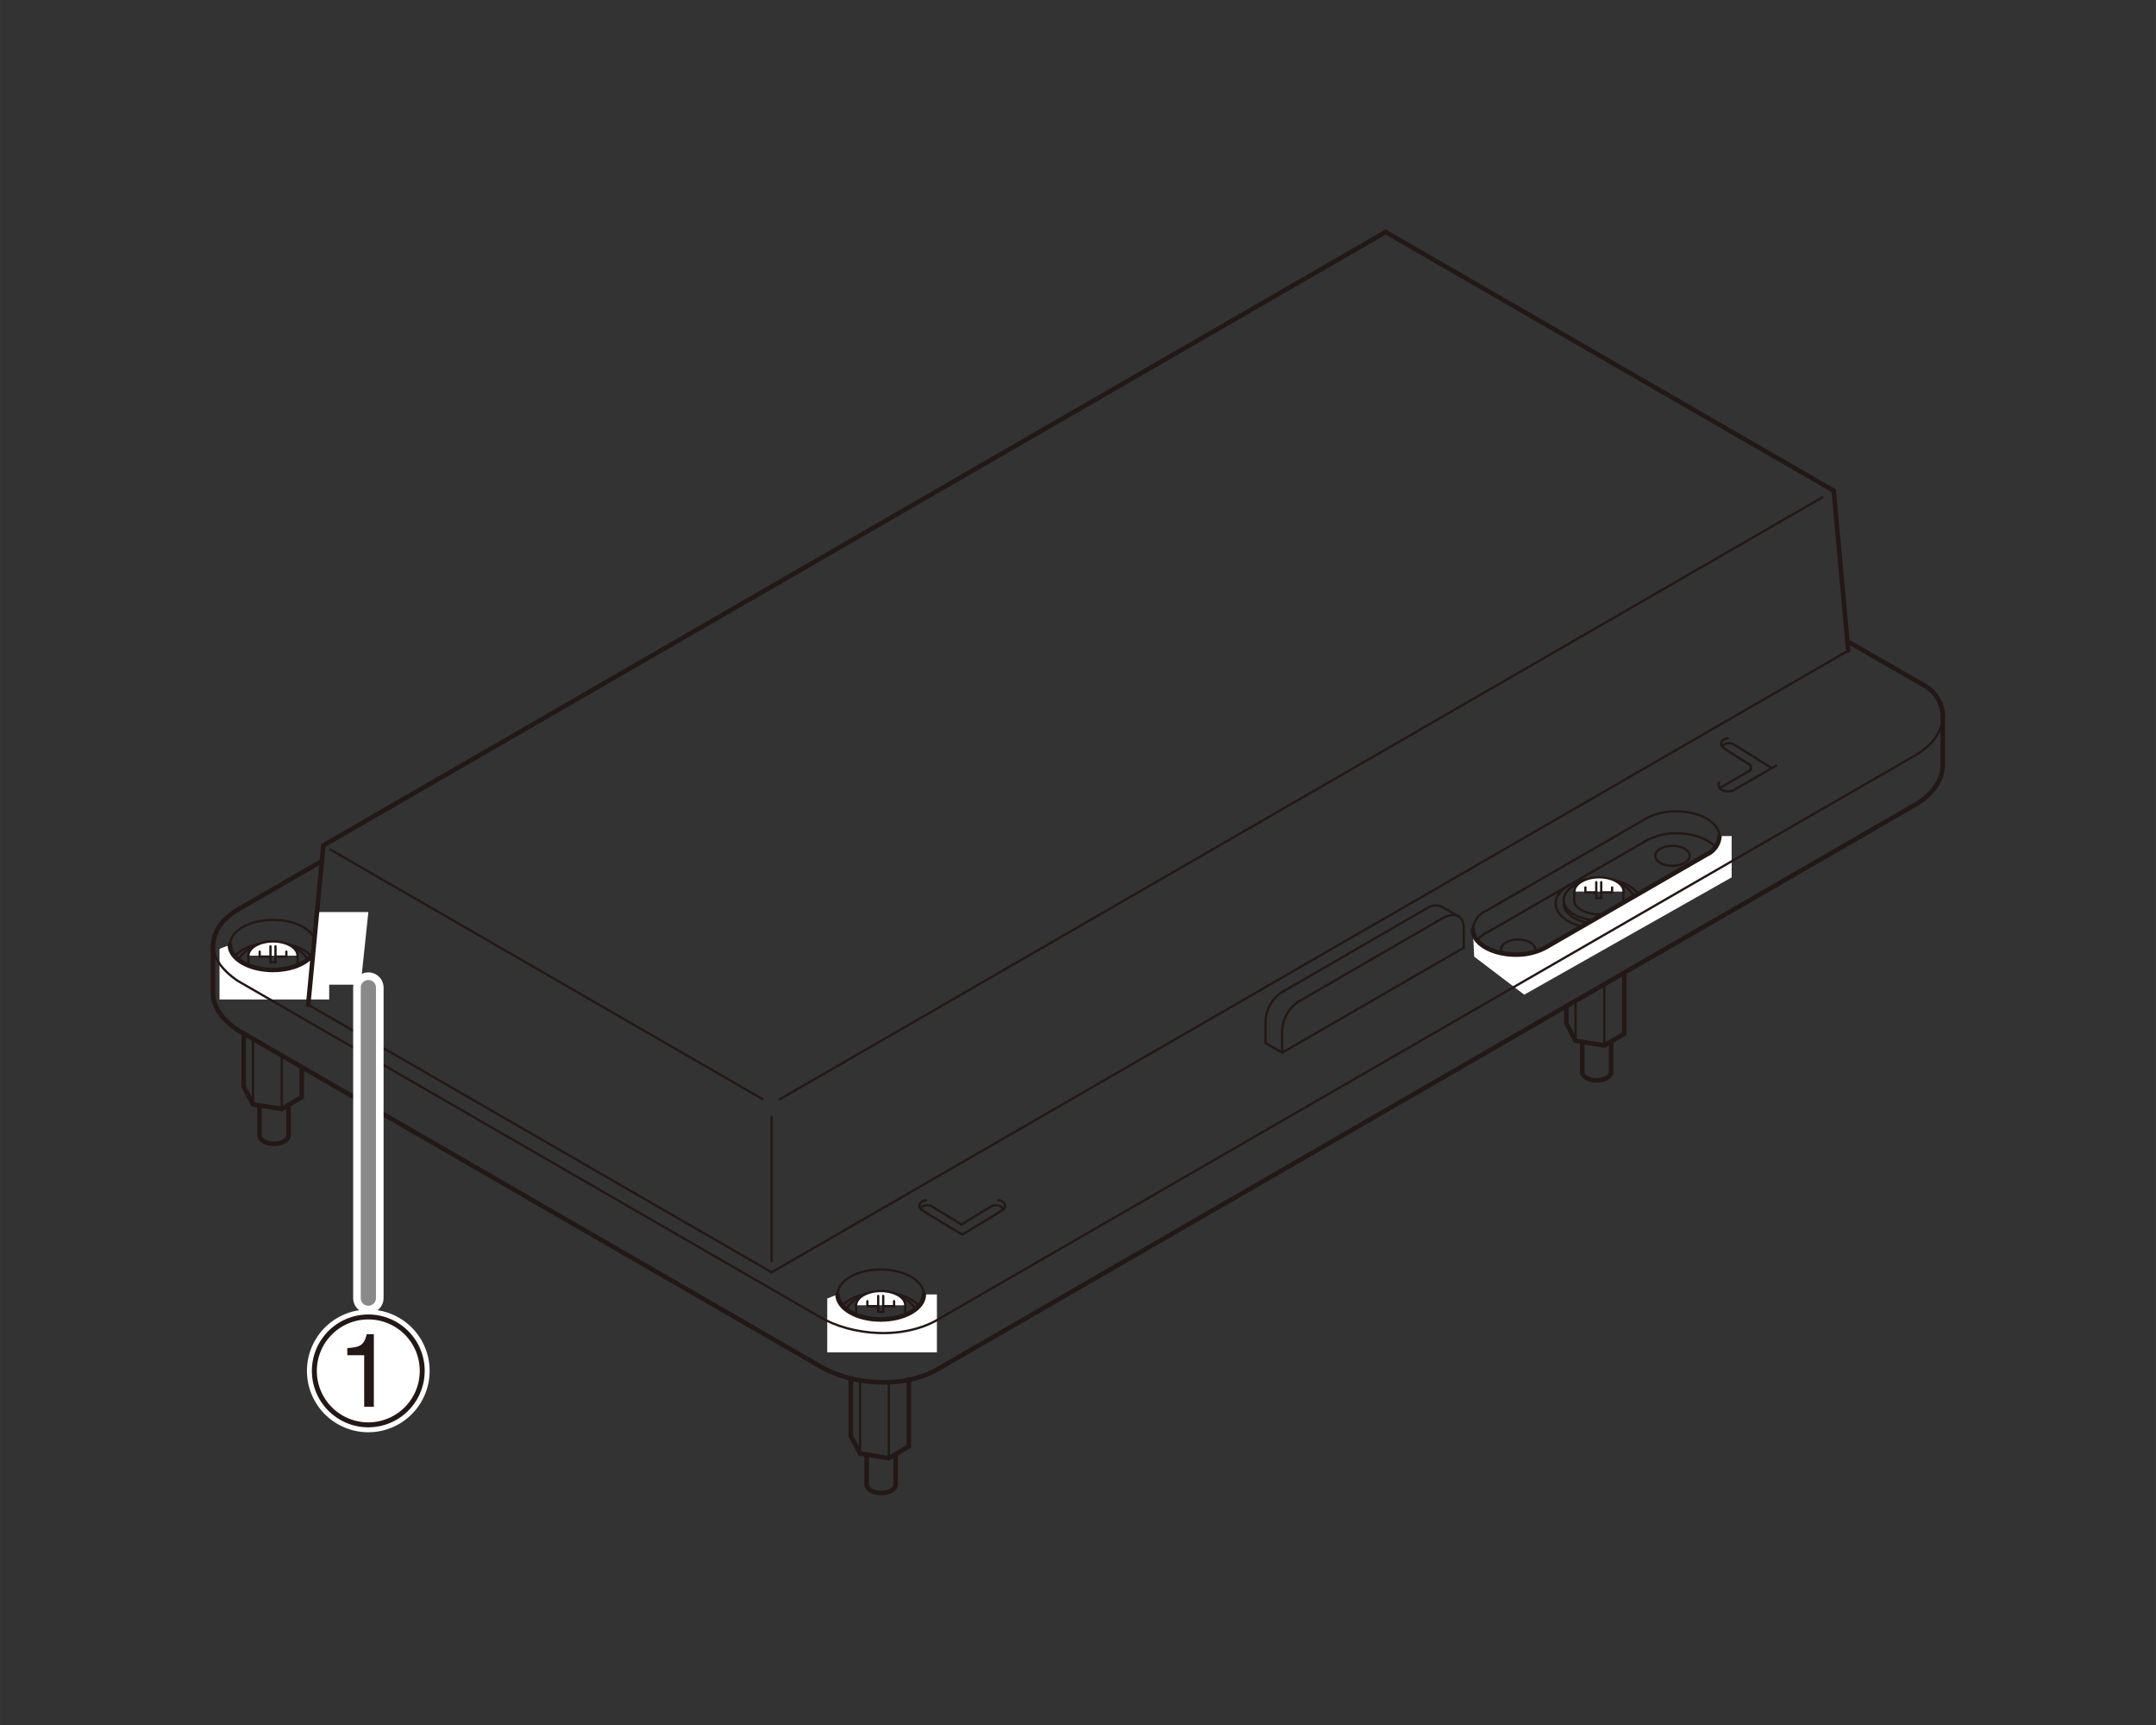 <svg id="レイヤー_1" data-name="レイヤー 1" xmlns="http://www.w3.org/2000/svg" xmlns:xlink="http://www.w3.org/1999/xlink" width="100mm" height="80mm" viewBox="0 0 283.46 226.77"><rect x="0" y="0" width="283.46" height="226.77" fill="#333333" stroke="none"/><defs><style>.cls-1,.cls-10,.cls-3,.cls-5,.cls-6,.cls-7,.cls-8{fill:none;}.cls-2{clip-path:url(#clip-path);}.cls-10,.cls-3,.cls-5{stroke:#231815;}.cls-3,.cls-5,.cls-6,.cls-7{stroke-linecap:round;}.cls-3{stroke-width:0.3px;}.cls-4{fill:#fff;}.cls-5{stroke-width:0.6px;}.cls-6,.cls-8{stroke:#fff;}.cls-6{stroke-width:4px;}.cls-7{stroke:#898989;stroke-width:2px;}.cls-8{stroke-width:1.95px;}.cls-9{fill:#231815;}.cls-10{stroke-width:0.65px;}</style><clipPath id="clip-path"><rect class="cls-1" width="283.46" height="226.77"/></clipPath></defs><title>LEF2-200_Headref</title><g class="cls-2"><path class="cls-3" d="M41.56,127.2c0,1.82-2.54,3.29-5.67,3.29s-5.67-1.47-5.67-3.29,2.54-3.28,5.67-3.28S41.56,125.39,41.56,127.2Z"/><path class="cls-3" d="M40.51,127.2c0,1.48-2.07,2.68-4.62,2.68s-4.61-1.2-4.61-2.68"/><ellipse class="cls-3" cx="35.89" cy="126.75" rx="4.61" ry="2.68"/><path class="cls-3" d="M39.12,126.75c0,1-1.44,1.87-3.23,1.87s-3.23-.84-3.23-1.87"/><line class="cls-3" x1="39.12" y1="125.63" x2="39.12" y2="126.75"/><line class="cls-3" x1="32.66" y1="125.63" x2="32.66" y2="126.75"/><path class="cls-4" d="M32.66,125.63c0-1,1.45-1.87,3.23-1.87s3.23.84,3.23,1.87"/><path class="cls-3" d="M32.66,125.63c0-1,1.45-1.87,3.23-1.87s3.23.84,3.23,1.87"/><polyline class="cls-3" points="34.14 125.1 34.14 125.75 35.56 125.75 35.56 126.5 36.22 126.5 36.22 125.75 37.65 125.75 37.65 125.1"/><line class="cls-3" x1="35.56" y1="124.4" x2="35.56" y2="125.75"/><line class="cls-3" x1="36.22" y1="125.75" x2="36.22" y2="124.4"/><path class="cls-4" d="M30.22,124.22c0,1.81,2.54,3.29,5.67,3.29s5.67-1.48,5.67-3.29h1.72v7.17H28.86v-6.65"/><path class="cls-3" d="M30.22,124.22c0-1.82,2.54-3.29,5.67-3.29s5.67,1.47,5.67,3.29"/><path class="cls-5" d="M41.56,124.22c0,1.81-2.54,3.29-5.67,3.29s-5.67-1.48-5.67-3.29"/><line class="cls-5" x1="182.18" y1="30.5" x2="241.09" y2="64.51"/><line class="cls-3" x1="43.43" y1="111.68" x2="100.24" y2="144.48"/><line class="cls-3" x1="40.52" y1="132.08" x2="101.45" y2="167.26"/><line class="cls-5" x1="182.18" y1="30.5" x2="42.51" y2="111.14"/><line class="cls-3" x1="239.61" y1="65.37" x2="102.51" y2="144.52"/><line class="cls-3" x1="243.01" y1="85.53" x2="101.45" y2="167.26"/><line class="cls-3" x1="192.45" y1="124.59" x2="168.57" y2="138.38"/><line class="cls-3" x1="216.6" y1="107.5" x2="195.52" y2="119.67"/><line class="cls-3" x1="101.45" y1="146.86" x2="101.45" y2="165.79"/><line class="cls-5" x1="243" y1="85.52" x2="241.09" y2="64.51"/><path class="cls-3" d="M215.86,118.77c0,1.82-2.53,3.29-5.67,3.29s-5.66-1.47-5.66-3.29,2.53-3.29,5.66-3.29S215.86,117,215.86,118.77Z"/><path class="cls-3" d="M214.81,118.77c0,1.48-2.07,2.68-4.62,2.68s-4.61-1.2-4.61-2.68"/><path class="cls-3" d="M214.81,118.32c0,1.47-2.07,2.67-4.62,2.67s-4.61-1.2-4.61-2.67,2.07-2.68,4.61-2.68S214.81,116.84,214.81,118.32Z"/><path class="cls-3" d="M213.42,118.32c0,1-1.44,1.87-3.23,1.87s-3.23-.84-3.23-1.87"/><line class="cls-3" x1="213.42" y1="117.2" x2="213.42" y2="118.32"/><line class="cls-3" x1="206.96" y1="117.2" x2="206.96" y2="118.32"/><path class="cls-4" d="M207,117.2c0-1,1.45-1.87,3.23-1.87s3.23.83,3.23,1.87"/><path class="cls-3" d="M207,117.2c0-1,1.45-1.87,3.23-1.87s3.23.83,3.23,1.87"/><polyline class="cls-3" points="208.44 116.66 208.44 117.32 209.87 117.32 209.87 118.06 210.52 118.06 210.52 117.32 211.95 117.32 211.95 116.66"/><line class="cls-3" x1="209.87" y1="115.97" x2="209.87" y2="117.32"/><line class="cls-3" x1="210.52" y1="117.32" x2="210.52" y2="115.97"/><path class="cls-3" d="M216.6,107.5a8.41,8.41,0,0,1,3.79-.84c3.13,0,5.67,1.47,5.67,3.29"/><path class="cls-3" d="M216.68,110.39a8.21,8.21,0,0,1,3.78-.84c3.14,0,5.67,1.47,5.67,3.28"/><ellipse class="cls-3" cx="115.79" cy="173.16" rx="5.67" ry="3.29"/><path class="cls-3" d="M120.41,173.16c0,1.48-2.07,2.68-4.62,2.68s-4.61-1.2-4.61-2.68"/><path class="cls-3" d="M120.41,172.7c0,1.48-2.07,2.68-4.62,2.68s-4.61-1.2-4.61-2.68,2.07-2.67,4.61-2.67S120.41,171.23,120.41,172.7Z"/><path class="cls-3" d="M119,172.7c0,1-1.44,1.88-3.23,1.88s-3.23-.84-3.23-1.88"/><line class="cls-3" x1="119.02" y1="171.59" x2="119.02" y2="172.7"/><line class="cls-3" x1="112.56" y1="171.59" x2="112.56" y2="172.7"/><path class="cls-4" d="M112.56,171.59c0-1,1.45-1.87,3.23-1.87s3.23.83,3.23,1.87"/><path class="cls-3" d="M112.56,171.59c0-1,1.45-1.87,3.23-1.87s3.23.83,3.23,1.87"/><polyline class="cls-3" points="114.04 171.05 114.04 171.71 115.46 171.71 115.46 172.45 116.12 172.45 116.12 171.71 117.55 171.71 117.55 171.05"/><line class="cls-3" x1="115.46" y1="170.36" x2="115.46" y2="171.71"/><line class="cls-3" x1="116.12" y1="171.71" x2="116.12" y2="170.36"/><path class="cls-4" d="M110.12,170.17c0,1.82,2.54,3.29,5.67,3.29s5.67-1.47,5.67-3.29h1.72v7.61H108.76V170.7"/><path class="cls-3" d="M110.12,170.17c0-1.81,2.54-3.28,5.67-3.28s5.67,1.47,5.67,3.28"/><path class="cls-5" d="M121.46,170.17c0,1.82-2.54,3.29-5.67,3.29s-5.67-1.47-5.67-3.29"/><polygon class="cls-4" points="47.42 129.45 40.73 129.45 41.75 119.9 48.43 119.9 47.42 129.45"/><path class="cls-3" d="M193.64,122.12a3,3,0,0,1,1.88-2.45"/><line class="cls-3" x1="216.6" y1="110.42" x2="195.52" y2="122.59"/><path class="cls-3" d="M194.25,123.55a4.42,4.42,0,0,1,1.27-1"/><path class="cls-3" d="M222.16,112.51c0,.72-1,1.31-2.27,1.31s-2.26-.59-2.26-1.31,1-1.32,2.26-1.32S222.16,111.78,222.16,112.51Z"/><path class="cls-5" d="M211.82,137.08v3.84c0,.61-.85,1.1-1.9,1.1s-1.9-.49-1.9-1.1V137"/><polyline class="cls-5" points="213.56 128.08 213.56 135.89 210.93 137.44 207.15 136.83 205.94 134.54 205.94 132.24"/><line class="cls-3" x1="207.15" y1="136.83" x2="207.15" y2="131.88"/><line class="cls-3" x1="210.93" y1="137.44" x2="210.93" y2="129.65"/><path class="cls-3" d="M201.86,124.83c0,.72-1,1.31-2.27,1.31s-2.26-.59-2.26-1.31,1-1.32,2.26-1.32S201.86,124.1,201.86,124.83Z"/><path class="cls-5" d="M117.75,191.33v3.84c0,.61-.85,1.1-1.9,1.1s-1.91-.49-1.91-1.1v-3.89"/><polyline class="cls-5" points="119.49 181.34 119.49 190.13 116.86 191.69 113.08 191.08 111.86 188.78 111.86 181.28"/><line class="cls-3" x1="113.08" y1="191.08" x2="113.08" y2="181.68"/><line class="cls-3" x1="116.86" y1="191.69" x2="116.86" y2="181.88"/><path class="cls-5" d="M37.93,145.43v3.83c0,.61-.85,1.11-1.9,1.11s-1.91-.5-1.91-1.11v-3.89"/><polyline class="cls-5" points="39.67 140.38 39.67 144.23 37.04 145.78 33.26 145.17 32.05 142.88 32.05 135.88"/><line class="cls-3" x1="33.26" y1="145.17" x2="33.26" y2="136.69"/><line class="cls-3" x1="37.04" y1="145.78" x2="37.04" y2="138.76"/><path class="cls-5" d="M255.43,94.07v6.43c0,1.8-1.1,3.69-3.25,5.07L123.85,179.66c-4.77,3.09-11.9,2.43-16.09-.08L31.28,135.43C29,133.89,28,132.18,28,130.55v-6.37"/><path class="cls-3" d="M168.57,138.38V135.6a4.79,4.79,0,0,1,2.27-4"/><path class="cls-3" d="M192.45,124.59v-2.48c0-1.62-.95-2.28-2.62-1.5l-19,11"/><path class="cls-3" d="M166.39,137.12v-2.78a4.76,4.76,0,0,1,2.28-4"/><path class="cls-3" d="M189.67,119.26a2,2,0,0,0-2,.1l-19,11"/><line class="cls-3" x1="166.39" y1="137.12" x2="168.57" y2="138.38"/><line class="cls-3" x1="189.67" y1="119.26" x2="191.85" y2="120.51"/><path class="cls-3" d="M121.75,157.79c-.71,0-1.22.76-.61,1.22s5.37,3.29,5.37,3.29"/><path class="cls-3" d="M131.26,157.79c.71,0,1.22.76.61,1.22s-5.36,3.29-5.36,3.29"/><path class="cls-3" d="M121.06,158.87c.06-.34.87-.61,1.41-.3s4,2.43,4,2.43"/><path class="cls-3" d="M131.79,158.87c-.07-.34-.88-.61-1.42-.3s-4,2.43-4,2.43"/><path class="cls-3" d="M227.16,97.06c-.71,0-1.22.76-.61,1.21.36.27,2.21,1.48,3.63,2.33v.61"/><path class="cls-3" d="M226,102.86c-.34,1,1.08,1.47,1.95,1l5.57-3.21"/><path class="cls-3" d="M226.47,98.14c.06-.34.87-.61,1.41-.31s4.94,3.07,4.94,3.07"/><path class="cls-3" d="M226.2,103.53c.54-.3,4-2.32,4-2.32"/><path class="cls-4" d="M193.64,122.12c0,1.81,2.54,3.28,5.67,3.28a8.09,8.09,0,0,0,4-1l21.08-12.17a2.84,2.84,0,0,0,1.66-2.32h1.62v5.43L200.4,130.76l-6.58-5"/><path class="cls-5" d="M226.06,110a2.84,2.84,0,0,1-1.66,2.32l-21.08,12.17a8.09,8.09,0,0,1-4,1c-3.13,0-5.67-1.47-5.67-3.28"/><path class="cls-5" d="M255.43,94.07a4.7,4.7,0,0,0-2.51-4l-9.75-5.61"/><path class="cls-3" d="M28,124.06c-.05,1.63,1,3.35,3.25,4.88l76.47,44.15c4.19,2.52,11.32,3.18,16.09.08L252.18,99.08c2.13-1.36,3.26-3.22,3.25-5"/><path class="cls-5" d="M42.2,113.27l-11.09,6.4c-1.93,1.21-3,2.76-3.07,4.39"/><line class="cls-5" x1="40.52" y1="132.08" x2="42.51" y2="111.14"/><line class="cls-6" x1="48.43" y1="129.83" x2="48.43" y2="170.65"/><line class="cls-7" x1="48.43" y1="129.83" x2="48.43" y2="170.65"/><path class="cls-4" d="M55.51,180.22a7.09,7.09,0,1,1-7.08-7.09,7.08,7.08,0,0,1,7.08,7.09"/><path class="cls-8" d="M55.51,180.22a7.09,7.09,0,1,1-7.08-7.09A7.08,7.08,0,0,1,55.51,180.22Z"/><path class="cls-9" d="M49.15,184.93H47.88v-6.77H45.66v-.94c1.54-.11,2.18-.26,2.56-1.82h.93Z"/><path class="cls-10" d="M55.51,180.22a7.09,7.09,0,1,1-7.08-7.09A7.08,7.08,0,0,1,55.51,180.22Z"/></g></svg>